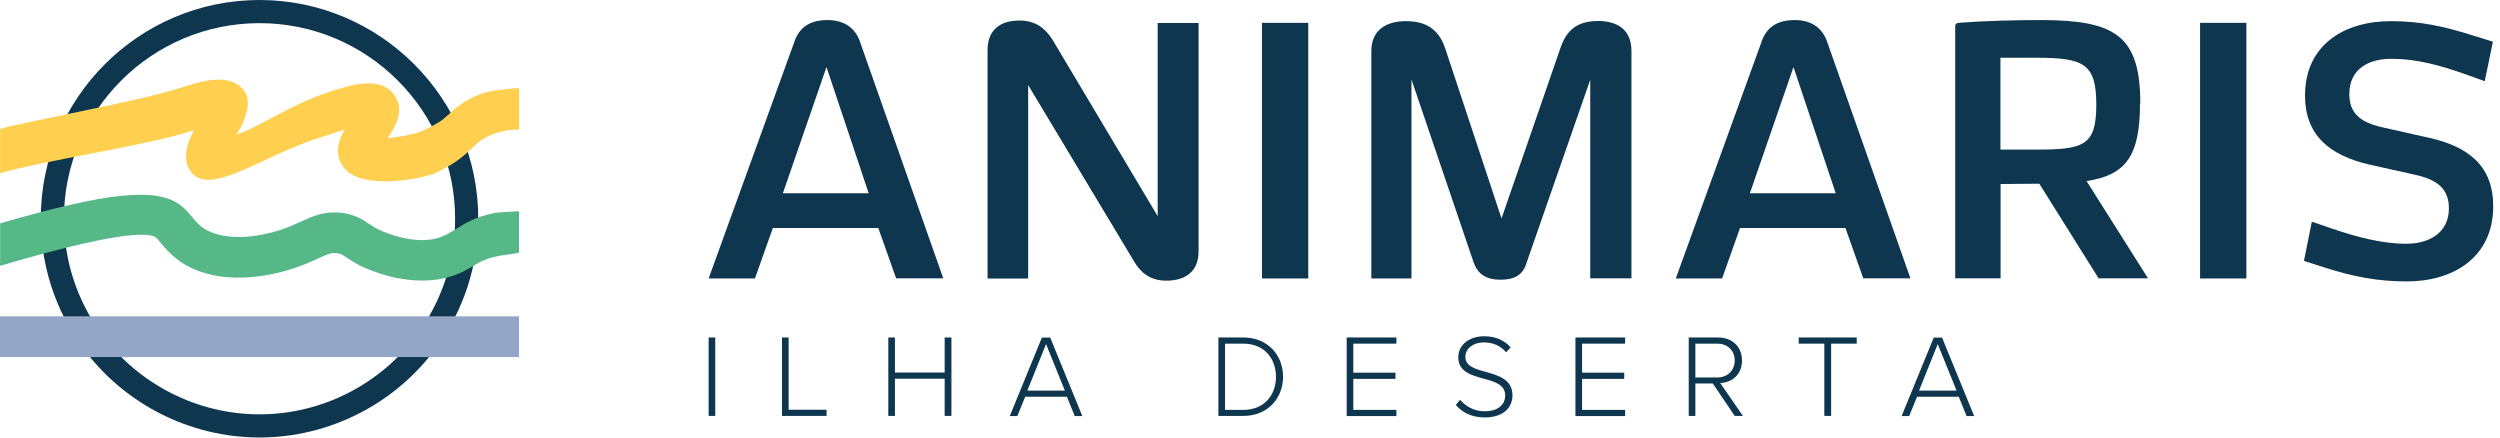 <svg width="160" height="28" viewBox="0 0 160 28" fill="none" xmlns="http://www.w3.org/2000/svg">
<path d="M45.352 21.599H45.776V26.618H45.352V21.599Z" fill="#0E364F"/>
<path d="M50.047 21.599H50.472V26.223H52.902V26.618H50.047V21.599Z" fill="#0E364F"/>
<path d="M60.458 24.237H57.276V26.618H56.852V21.599H57.276V23.841H60.458V21.599H60.892V26.618H60.458V24.237Z" fill="#0E364F"/>
<path d="M68.281 25.392H65.613L65.109 26.628H64.625L66.68 21.608H67.214L69.269 26.628H68.784L68.281 25.392ZM65.751 24.997H68.152L66.947 22.023L65.751 24.997Z" fill="#0E364F"/>
<path d="M77.977 21.599H79.577C81.138 21.599 82.116 22.735 82.116 24.108C82.116 25.482 81.138 26.618 79.577 26.618H77.977V21.599ZM79.577 26.232C80.901 26.232 81.662 25.294 81.662 24.118C81.662 22.942 80.911 21.994 79.577 21.994H78.401V26.232H79.577Z" fill="#0E364F"/>
<path d="M86.188 21.599H89.369V21.994H86.612V23.851H89.31V24.247H86.612V26.232H89.369V26.628H86.188V21.608V21.599Z" fill="#0E364F"/>
<path d="M93.448 25.59C93.775 25.965 94.298 26.321 95.01 26.321C96.037 26.321 96.334 25.748 96.334 25.323C96.334 24.612 95.652 24.424 94.96 24.236C94.17 24.019 93.33 23.792 93.33 22.863C93.33 22.043 94.071 21.52 94.98 21.52C95.721 21.52 96.294 21.786 96.679 22.231L96.393 22.547C96.027 22.112 95.523 21.915 94.96 21.915C94.288 21.915 93.784 22.3 93.784 22.843C93.784 23.436 94.407 23.614 95.099 23.802C95.909 24.029 96.798 24.286 96.798 25.304C96.798 25.946 96.373 26.716 95.01 26.716C94.18 26.716 93.557 26.381 93.172 25.916L93.448 25.59Z" fill="#0E364F"/>
<path d="M100.828 21.599H104.009V21.994H101.253V23.851H103.95V24.247H101.253V26.232H104.009V26.628H100.828V21.608V21.599Z" fill="#0E364F"/>
<path d="M109.61 24.543H108.503V26.618H108.078V21.599H109.955C110.825 21.599 111.487 22.152 111.487 23.071C111.487 23.99 110.835 24.484 110.094 24.513L111.546 26.618H111.022L109.619 24.543H109.61ZM109.906 21.994H108.503V24.158H109.906C110.568 24.158 111.022 23.703 111.022 23.071C111.022 22.438 110.568 21.994 109.906 21.994Z" fill="#0E364F"/>
<path d="M116.757 21.994H115.117V21.599H118.832V21.994H117.192V26.618H116.757V21.994Z" fill="#0E364F"/>
<path d="M125.359 25.392H122.691L122.187 26.628H121.703L123.758 21.608H124.292L126.347 26.628H125.863L125.359 25.392ZM122.82 24.997H125.22L124.015 22.023L122.82 24.997Z" fill="#0E364F"/>
<path d="M57.356 17.823L56.21 14.593H49.462L48.316 17.823H45.352L50.825 2.717C51.131 1.768 51.813 1.284 52.959 1.284C54.036 1.284 54.738 1.788 55.044 2.687L60.369 17.814H57.356V17.823ZM52.9 4.278L50.104 12.37H55.597L52.89 4.278H52.9Z" fill="#0E364F"/>
<path d="M65.802 17.824H63.203V3.202C63.203 1.947 63.974 1.314 65.248 1.314C66.305 1.314 66.918 1.838 67.363 2.549L74.091 13.832V1.473H76.709V16.095C76.709 17.33 75.919 17.962 74.644 17.962C73.607 17.962 72.994 17.439 72.579 16.727L65.802 5.444V17.824Z" fill="#0E364F"/>
<path d="M80.766 17.823V1.462H83.73V17.823H80.766Z" fill="#0E364F"/>
<path d="M96.094 13.989L99.859 3.101C100.214 2.044 100.827 1.343 102.279 1.343C103.554 1.343 104.413 1.936 104.413 3.26V17.813H101.775V5.107L97.705 16.805C97.488 17.576 96.954 17.902 96.035 17.902C95.116 17.902 94.583 17.546 94.316 16.805L90.334 5.087V17.823H87.766V3.269C87.766 1.945 88.684 1.353 89.989 1.353C91.461 1.353 92.142 2.054 92.498 3.111L96.104 13.999L96.094 13.989Z" fill="#0E364F"/>
<path d="M119.254 17.823L118.108 14.593H111.36L110.214 17.823H107.25L112.724 2.717C113.03 1.768 113.712 1.284 114.858 1.284C115.935 1.284 116.636 1.788 116.942 2.687L122.268 17.814H119.254V17.823ZM114.788 4.278L111.992 12.37H117.486L114.779 4.278H114.788Z" fill="#0E364F"/>
<path d="M140.805 17.823V1.462H143.769V17.823H140.805Z" fill="#0E364F"/>
<path d="M155.387 8.803C158.045 9.376 159.566 10.67 159.566 13.2C159.566 16.48 156.997 18.011 154.043 18.011C152.156 18.011 150.595 17.705 148.747 17.112L147.453 16.697L147.957 14.188L149.251 14.632C150.793 15.156 152.443 15.601 154.004 15.601C155.407 15.601 156.73 14.939 156.73 13.338C156.73 12.192 156.118 11.54 154.646 11.204L151.682 10.542C149.044 9.949 147.522 8.605 147.522 6.126C147.522 2.845 150.052 1.354 153.016 1.354C154.903 1.354 156.404 1.68 158.272 2.272L159.546 2.668L159.023 5.197L157.728 4.732C156.167 4.179 154.646 3.764 153.065 3.764C151.593 3.764 150.358 4.397 150.358 6.027C150.358 7.153 150.951 7.805 152.443 8.141L155.387 8.803Z" fill="#0E364F"/>
<path d="M136.959 6.629C136.959 9.979 136.06 11.204 133.541 11.589L137.473 17.814H134.311L130.517 11.757L128.038 11.777V17.814H125.133V1.749C125.133 1.511 125.202 1.472 125.459 1.452C127.178 1.324 129.114 1.284 130.596 1.284C135.369 1.284 136.979 2.272 136.979 6.629H136.959ZM128.028 3.685V9.574H130.32C133.373 9.574 134.163 9.317 134.163 6.698C134.163 4.08 133.373 3.695 130.32 3.695H128.028V3.685Z" fill="#0E364F"/>
<path d="M16.609 28C12.153 28 7.915 25.846 5.287 22.24C3.528 19.839 2.609 16.984 2.609 14C2.609 6.284 8.893 0 16.609 0C24.326 0 30.609 6.284 30.609 14C30.609 16.984 29.681 19.839 27.932 22.24C25.304 25.846 21.065 28 16.609 28ZM16.609 1.482C9.703 1.482 4.091 7.094 4.091 14C4.091 16.668 4.921 19.217 6.492 21.37C8.844 24.591 12.628 26.518 16.609 26.518C20.591 26.518 24.375 24.591 26.727 21.37C28.297 19.217 29.127 16.677 29.127 14C29.127 7.094 23.515 1.482 16.609 1.482Z" fill="#0E364F"/>
<path d="M33.217 20.244H0V22.852H33.217V20.244Z" fill="#94A6C7"/>
<path d="M31.654 13.635C30.3 13.902 29.717 14.336 29.065 14.731C28.828 14.87 28.61 15.008 28.373 15.107C26.822 15.789 24.757 14.929 24.362 14.751C24.016 14.593 23.819 14.455 23.601 14.316C23.226 14.06 22.801 13.773 22.011 13.645C20.825 13.457 20.025 13.832 19.244 14.188C18.898 14.346 18.533 14.514 18.078 14.672C17.397 14.909 15.025 15.601 13.306 14.771C12.842 14.544 12.585 14.237 12.289 13.882C12.052 13.605 11.815 13.319 11.479 13.082C9.957 12.005 6.894 12.291 0.008 14.297V17.014C7.2 14.889 9.443 14.82 9.977 15.196C10.036 15.245 10.184 15.413 10.293 15.552C10.659 15.986 11.202 16.638 12.17 17.113C14.709 18.348 17.733 17.537 18.918 17.132C19.511 16.935 19.965 16.717 20.341 16.549C21.013 16.243 21.22 16.154 21.606 16.213C21.823 16.243 21.872 16.283 22.139 16.46C22.396 16.628 22.742 16.866 23.285 17.113C24.095 17.478 26.921 18.585 29.43 17.478C29.786 17.32 30.102 17.132 30.399 16.954C31.495 16.273 32.424 16.362 33.215 16.174V13.516C33.126 13.526 31.782 13.595 31.663 13.625L31.654 13.635Z" fill="#56B787"/>
<path d="M32.8 5.672C32.474 5.702 31.525 5.761 30.873 5.978C29.954 6.275 29.332 6.759 28.749 7.292C28.205 7.786 28.047 7.875 27.128 8.34C26.664 8.567 25.646 8.764 24.807 8.843C25.33 8.073 25.903 7.085 25.261 6.117C24.382 4.803 22.406 5.445 21.082 5.879C18.533 6.709 16.527 8.181 15.144 8.606C15.144 8.606 16.31 6.848 15.668 5.879C14.788 4.565 12.812 5.208 11.488 5.642C8.939 6.472 1.381 7.826 0.008 8.251V11.096C2.458 10.325 9.374 9.328 12.269 8.379C12.318 8.359 12.368 8.349 12.417 8.33C12.022 9.021 11.646 10.088 12.14 10.879C13.227 12.637 16.369 10.266 19.817 9.021L21.912 8.34C21.961 8.32 22.011 8.31 22.06 8.29C21.665 8.982 21.408 9.782 21.892 10.572C22.979 12.331 27.217 11.383 27.889 11.066C29.47 10.316 29.885 9.752 30.498 9.209C31.456 8.369 32.79 8.31 32.809 8.3H33.224V5.652C33.224 5.652 33.056 5.632 32.809 5.652L32.8 5.672Z" fill="#FFCF50"/>
</svg>

